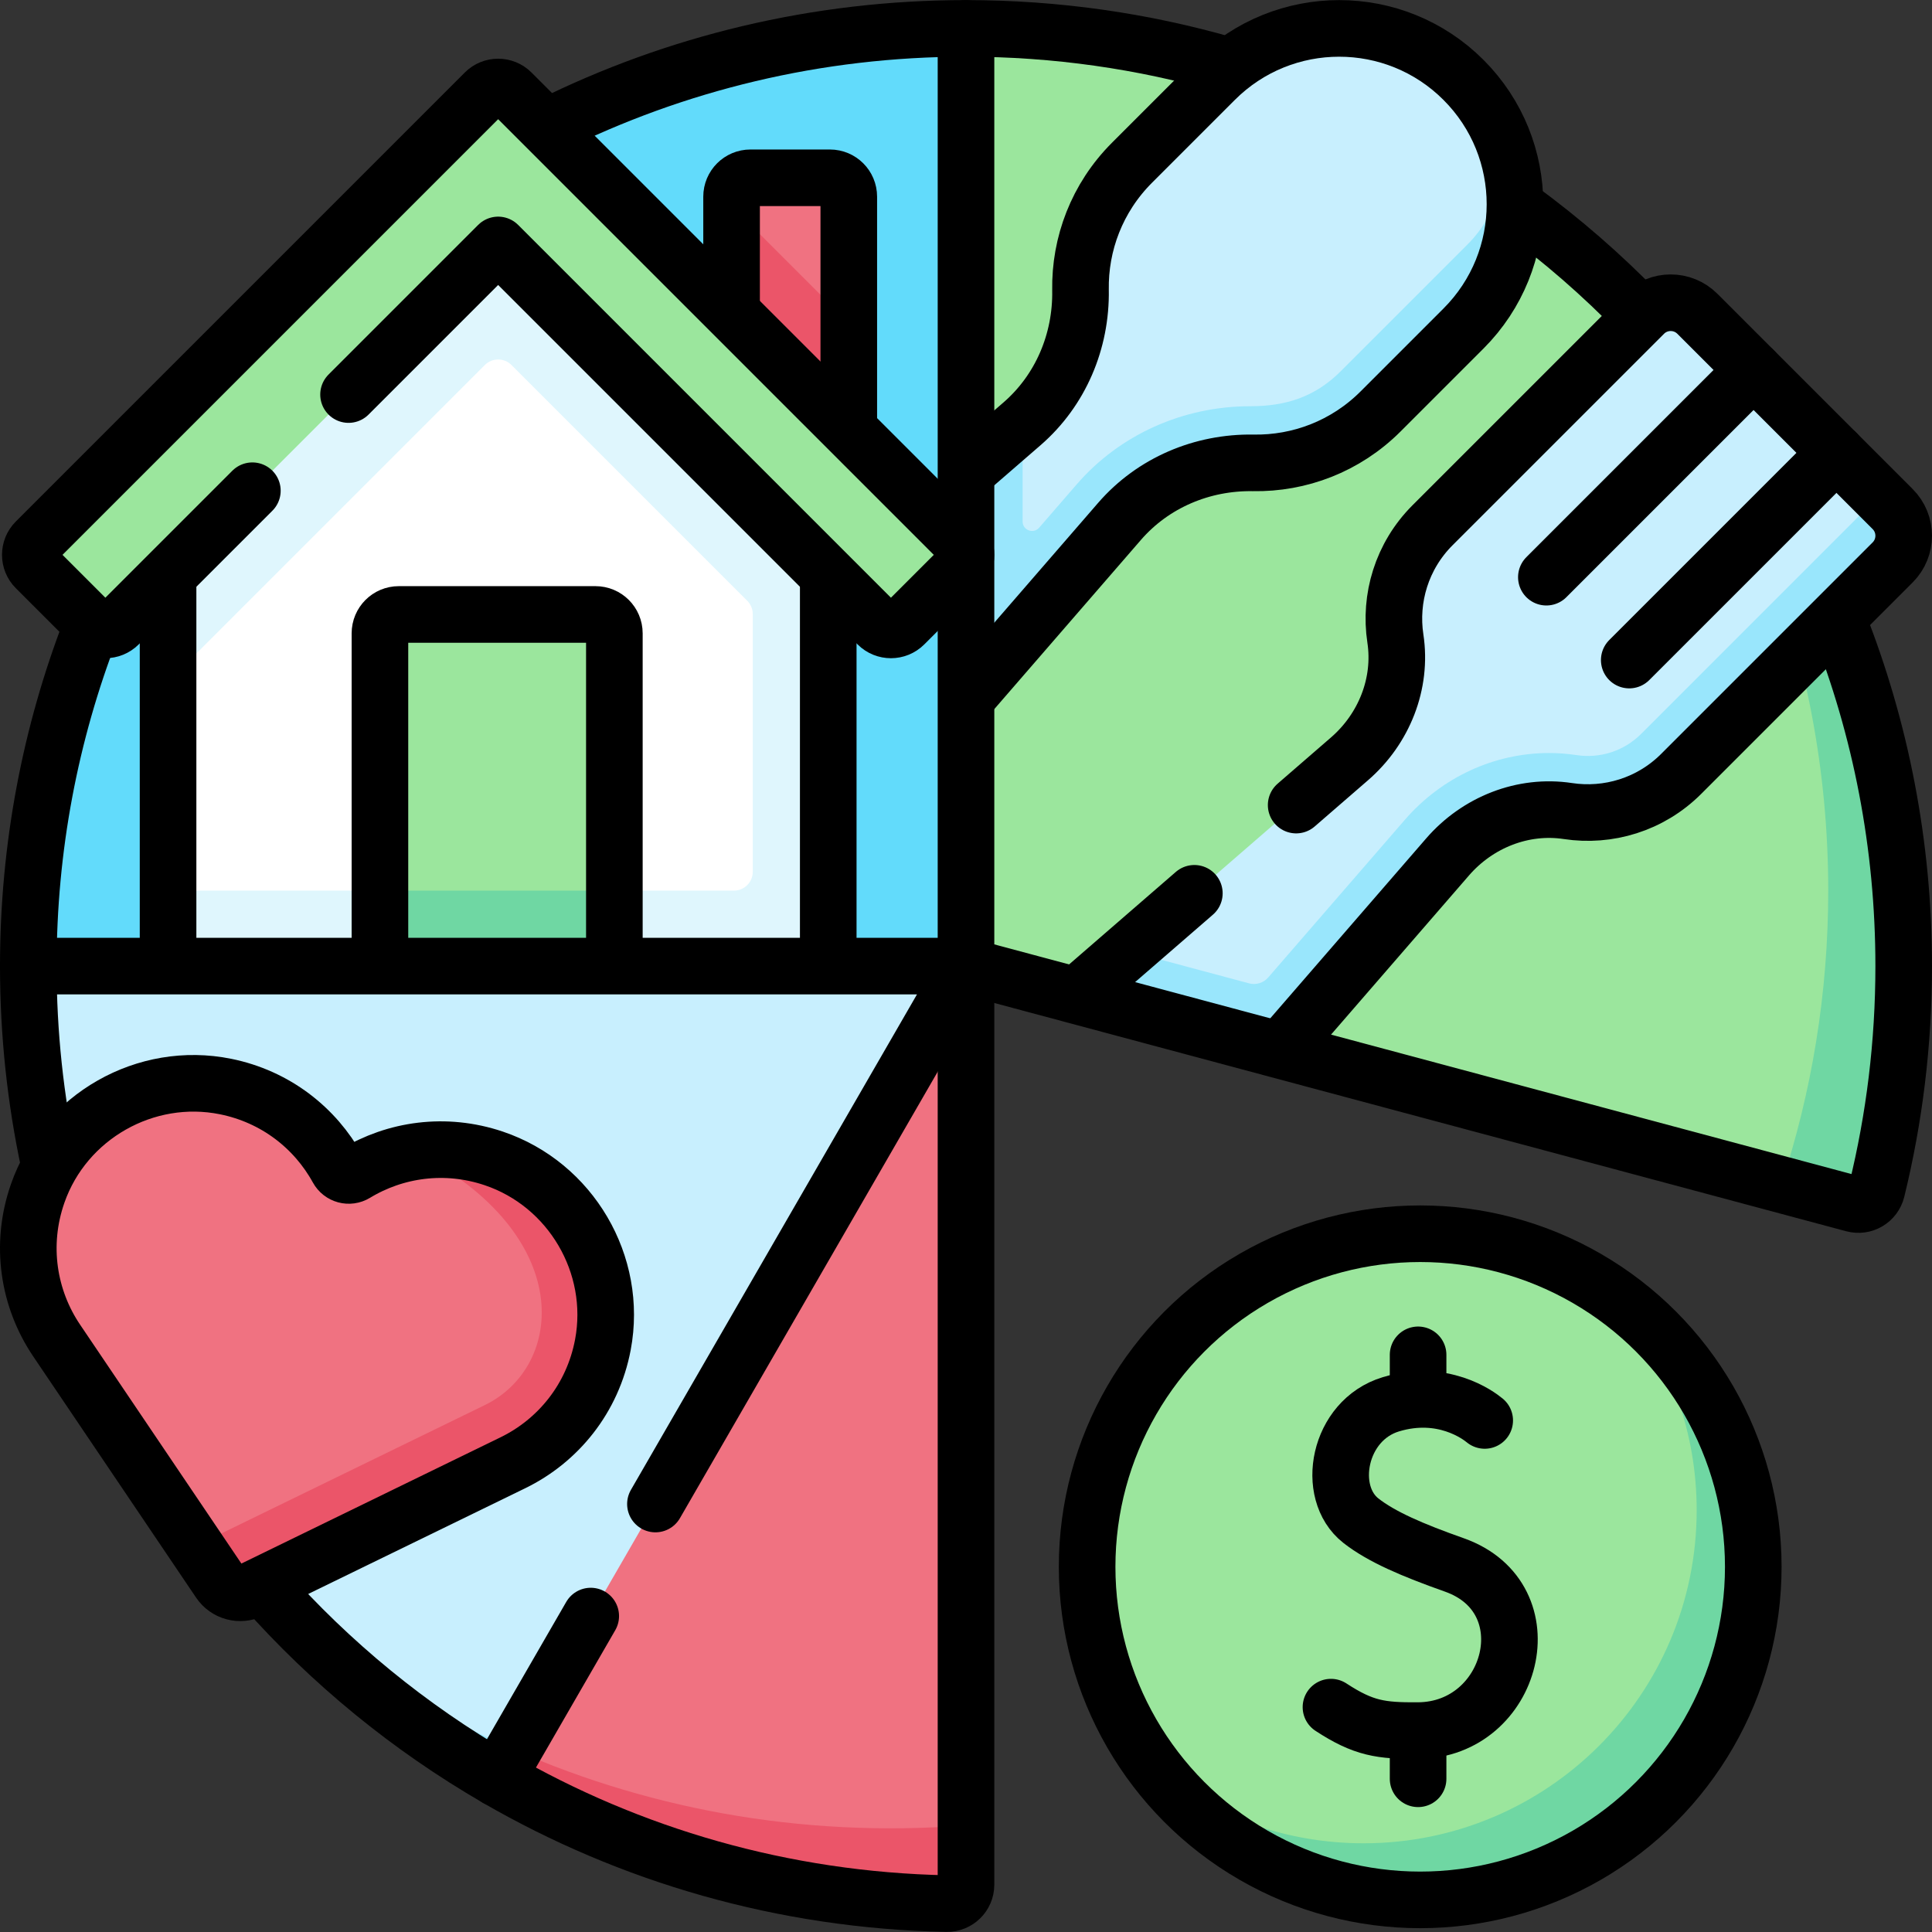 <svg version="1.1" id="Capa_1" xmlns="http://www.w3.org/2000/svg" xmlns:xlink="http://www.w3.org/1999/xlink" x="0px" y="0px" viewBox="0 0 512 512" style="enable-background:new 0 0 512 512;" xml:space="preserve">
<rect x="0" y="0" width="512" height="512" fill="#333333" stroke="none"/>
<g>
	<path style="fill:#9BE69D;" d="M459.222,404.324c0-20.553-16.61-43.568-28.389-58.569c-15.002-11.779-33.914-18.803-54.466-18.803&#10;&#9;&#9;c-48.75,0-88.269,39.519-88.269,88.269c0,20.552,7.024,39.464,18.803,54.466c15.002,11.779,34.853,30.162,55.406,30.162&#10;&#9;&#9;C411.057,499.849,459.222,453.074,459.222,404.324z"/>
	<path style="fill:#F07281;" d="M256,483.741V256.025l-110.287,91.15L132.759,462.13c26.372,12.061,55.221,29.408,85.573,31.54&#10;&#9;&#9;C230.662,494.537,243.239,484.739,256,483.741z"/>
	<path style="fill:#EB5569;" d="M132.759,462.13l-1.03,9.138c35.172,20.351,75.796,32.328,119.144,33.205&#10;&#9;&#9;c2.81,0.057,5.127-2.194,5.127-5.004v-15.728C211.826,487.196,169.844,479.091,132.759,462.13z"/>
	<path style="fill:#C8EFFE;" d="M7.5,256.025c0,63.534,23.843,121.498,63.069,165.435c15.35,13.704,31.245,27.87,49.659,37.458&#10;&#9;&#9;c4.822,2.511,10.904,2.527,15.904,4.725L256,256.025l-141.788-62.587L7.5,256.025z"/>
	<path style="fill:#62DBFB;" d="M256,7.525c-137.243,0-248.5,111.257-248.5,248.5h37.039l90.838-54.989l84.116,54.989H256&#10;&#9;&#9;l70.663-74.592L256,7.525z"/>
	<path style="fill:#99E6FC;" d="M131.729,471.268l4.403-7.626c-24.097-10.588-46.193-24.89-65.563-42.182&#10;&#9;&#9;C88.127,441.126,108.766,457.982,131.729,471.268z"/>
	<path style="fill:#9BE69D;" d="M421.433,70.592C377.497,31.367,319.533,7.525,256,7.525v117.656l17.673,11.341L256,185.119v70.906&#10;&#9;&#9;l29.224,7.83l49.519-17.552l4.481,32.021l132.825,35.59c8.079-24.499,24.754-52.049,24.754-79.255&#10;&#9;&#9;C496.802,171.128,460.658,114.529,421.433,70.592z"/>
	<path style="fill:#C8EFFE;" d="M270.843,112.318l-5.367,43.808l42.772-36.113l45.624-10.156l12.475-11.808l28.515-33.051&#10;&#9;&#9;c8.158-8.159,4.995-19.957,2.347-30.404c-2.242-4.861-5.366-9.415-9.372-13.421v0c-18.196-18.196-47.698-18.196-65.894,0&#10;&#9;&#9;l-21.965,21.965c-9.298,9.299-13.842,21.548-13.634,33.733c0.229,13.483-5.203,26.436-15.345,35.31"/>
	<path style="fill:#6FD7A3;" d="M421.433,70.592c39.225,43.936,63.067,101.9,63.067,165.433c0,27.206-4.372,53.391-12.452,77.89&#10;&#9;&#9;l19.155,5.133c2.714,0.727,5.491-0.924,6.16-3.654c4.663-19.024,7.136-38.907,7.136-59.369&#10;&#9;&#9;C504.5,182.315,472.407,116.101,421.433,70.592z"/>
	<polygon style="fill:#FFFFFF;" points="206.663,247.373 213.436,157.916 134.663,79.807 44.539,180.676 44.539,236.025 &#10;&#9;&#9;107.926,248.141 136.446,217.076 149.273,236.025 193.719,246.025 &#9;"/>
	<polygon style="fill:#DFF6FD;" points="44.539,256.025 100.688,256.025 119.049,236.025 44.539,236.025 &#9;"/>
	<path style="fill:#DFF6FD;" d="M132.016,43.136L44.539,152.391v28.285l83.942-83.942c1.953-1.953,5.118-1.953,7.071,0&#10;&#9;&#9;l62.477,62.476c0.938,0.938,1.464,2.209,1.464,3.536v68.279c0,2.761-2.239,5-5,5h-45.219l13.539,20h56.68V152.391L132.016,43.136z"/>
	<path style="fill:#F07281;" d="M224.938,52.119c0-2.761-2.239-5-5-5h-21.062c-2.761,0-5,2.239-5,5v2.442l7.698,30.466l23.365,0.597&#10;&#9;&#9;V52.119z"/>
	<polygon style="fill:#EB5569;" points="200.859,115.492 224.938,113.907 224.938,85.623 193.875,54.561 193.875,82.845 &#9;"/>
	<path style="fill:#9BE69D;" d="M254.536,143.505L135.551,24.521c-1.953-1.953-5.118-1.953-7.071,0L9.496,143.505&#10;&#9;&#9;c-1.953,1.953-1.953,5.118,0,7.071l14.893,14.893c1.953,1.953,5.118,1.953,7.071,0L132.016,64.914L232.571,165.47&#10;&#9;&#9;c1.953,1.953,5.118,1.953,7.071,0l14.893-14.893C256.488,148.624,256.488,145.458,254.536,143.505z"/>
	<path style="fill:#9BE69D;" d="M157.812,162.838h-52.125c-2.761,0-5,2.239-5,5v68.188l31.042,15.625l31.083-15.625v-68.188&#10;&#9;&#9;C162.812,165.076,160.574,162.838,157.812,162.838z"/>
	<rect x="100.688" y="236.025" style="fill:#6FD7A3;" width="62.125" height="20"/>
	<path style="fill:#99E6FC;" d="M397.209,34.593c2.648,10.447-0.106,21.995-8.264,30.153l-33.678,33.677&#10;&#9;&#9;c-6.824,6.824-14.61,9.234-23.947,9.234c-17.817,0-34.57,7.539-45.963,20.686l-9.967,11.5c-1.516,1.749-4.389,0.677-4.389-1.637&#10;&#9;&#9;V112.18c-0.052,0.046-0.105,0.092-0.157,0.137L256,125.181v59.938l40.692-46.952c8.878-10.243,21.895-15.733,35.448-15.502&#10;&#9;&#9;c12.185,0.207,24.435-4.336,33.733-13.634l21.965-21.964C402.027,72.876,405.151,51.811,397.209,34.593z"/>
	<path style="fill:#C8EFFE;" d="M376.401,224.74c9.751-11.25,20.861-18.178,35.391-18.178c2.425,0,10.259,0.171,12.653,0.535&#10;&#9;&#9;c6.107,0.921,27.218-15.814,31.901-20.495l41.689-55.231L449.82,83.155c-3.905-3.905-10.237-3.905-14.142,0l-56.038,56.038&#10;&#9;&#9;c-8.178,8.178-11.461,19.396-9.85,30.016c1.813,11.956-3.01,23.966-12.148,31.886l-58.731,50.9l37.318,20.33L376.401,224.74z"/>
	<path style="fill:#99E6FC;" d="M498.035,131.371l-63.109,63.11c-4.683,4.681-11.054,6.547-17.161,5.626&#10;&#9;&#9;c-2.395-0.363-4.838-0.548-7.263-0.548c-14.53,0-28.456,6.452-38.207,17.702l-36.209,41.781c-1.254,1.447-3.223,2.05-5.073,1.555&#10;&#9;&#9;l-32.104-8.602l-13.687,11.862l54,14.469l44.408-51.24c7.92-9.138,19.929-13.961,31.885-12.148&#10;&#9;&#9;c10.62,1.61,21.838-1.672,30.016-9.85l56.038-56.038c3.905-3.905,3.905-10.237,0-14.142L498.035,131.371z"/>
	<path style="fill:#6FD7A3;" d="M430.833,345.755c11.779,15.002,18.803,33.914,18.803,54.466c0,48.75-39.52,88.269-88.269,88.269&#10;&#9;&#9;c-20.553,0-39.465-7.024-54.466-18.803c16.16,20.582,41.269,33.803,69.466,33.803c48.75,0,88.269-39.519,88.269-88.269&#10;&#9;&#9;C464.636,387.024,451.415,361.915,430.833,345.755z"/>
	<path style="fill:none;stroke:#000000;stroke-width:15;stroke-linecap:round;stroke-linejoin:round;stroke-miterlimit:10;" d="&#10;&#9;&#9;M92.368,104.562l39.648-39.648L232.571,165.47c1.953,1.953,5.118,1.953,7.071,0l14.893-14.893c1.953-1.953,1.953-5.118,0-7.071&#10;&#9;&#9;L135.551,24.521c-1.953-1.953-5.118-1.953-7.071,0L9.496,143.505c-1.953,1.953-1.953,5.118,0,7.071l14.893,14.893&#10;&#9;&#9;c1.953,1.953,5.118,1.953,7.071,0l35.422-35.422"/>
	
		<line style="fill:none;stroke:#000000;stroke-width:15;stroke-linecap:round;stroke-linejoin:round;stroke-miterlimit:10;" x1="44.539" y1="153.391" x2="44.539" y2="255.025"/>
	
		<line style="fill:none;stroke:#000000;stroke-width:15;stroke-linecap:round;stroke-linejoin:round;stroke-miterlimit:10;" x1="219.493" y1="255.025" x2="219.493" y2="153.391"/>
	<path style="fill:none;stroke:#000000;stroke-width:15;stroke-linecap:round;stroke-linejoin:round;stroke-miterlimit:10;" d="&#10;&#9;&#9;M100.688,255.025v-87.188c0-2.761,2.239-5,5-5h52.125c2.761,0,5,2.239,5,5v87.188"/>
	
		<line style="fill:none;stroke:#000000;stroke-width:15;stroke-linecap:round;stroke-linejoin:round;stroke-miterlimit:10;" x1="464.713" y1="98.048" x2="409.802" y2="152.959"/>
	
		<line style="fill:none;stroke:#000000;stroke-width:15;stroke-linecap:round;stroke-linejoin:round;stroke-miterlimit:10;" x1="486.678" y1="120.013" x2="431.766" y2="174.924"/>
	<path style="fill:none;stroke:#000000;stroke-width:15;stroke-linecap:round;stroke-linejoin:round;stroke-miterlimit:10;" d="&#10;&#9;&#9;M393.463,376.432c-1.731-1.431-11.122-8.421-24.856-4.283c-14.003,4.218-17.481,23.379-7.965,30.843&#10;&#9;&#9;c5.464,4.286,13.686,7.809,24.766,11.726c24.8,8.766,15.632,43.74-9.594,43.908c-9.845,0.066-14.447-0.559-23.095-6.217"/>
	
		<line style="fill:none;stroke:#000000;stroke-width:15;stroke-linecap:round;stroke-linejoin:round;stroke-miterlimit:10;" x1="375.81" y1="471.397" x2="375.81" y2="459.627"/>
	
		<line style="fill:none;stroke:#000000;stroke-width:15;stroke-linecap:round;stroke-linejoin:round;stroke-miterlimit:10;" x1="375.81" y1="369.877" x2="375.81" y2="359.047"/>
	
		<circle style="fill:none;stroke:#000000;stroke-width:15;stroke-linecap:round;stroke-linejoin:round;stroke-miterlimit:10;" cx="376.367" cy="415.221" r="88.269"/>
	<path style="fill:none;stroke:#000000;stroke-width:15;stroke-linecap:round;stroke-linejoin:round;stroke-miterlimit:10;" d="&#10;&#9;&#9;M256,7.525c-39.608,0-77.051,9.267-110.281,25.75"/>
	<path style="fill:none;stroke:#000000;stroke-width:15;stroke-linecap:round;stroke-linejoin:round;stroke-miterlimit:10;" d="&#10;&#9;&#9;M24.095,166.553C13.377,194.315,7.5,224.484,7.5,256.025"/>
	<path style="fill:none;stroke:#000000;stroke-width:15;stroke-linecap:round;stroke-linejoin:round;stroke-miterlimit:10;" d="&#10;&#9;&#9;M257,183.966l39.692-45.798c8.878-10.243,21.895-15.733,35.448-15.502c12.185,0.207,24.435-4.336,33.733-13.634l21.965-21.964&#10;&#9;&#9;c18.196-18.196,18.196-47.698,0-65.893v0c-18.196-18.196-47.698-18.196-65.894,0l-21.965,21.965&#10;&#9;&#9;c-9.298,9.299-13.842,21.548-13.634,33.733c0.231,13.553-5.259,26.57-15.502,35.448L257,124.315"/>
	
		<line style="fill:none;stroke:#000000;stroke-width:15;stroke-linecap:round;stroke-linejoin:round;stroke-miterlimit:10;" x1="316.516" y1="236.736" x2="286.136" y2="263.065"/>
	<path style="fill:none;stroke:#000000;stroke-width:15;stroke-linecap:round;stroke-linejoin:round;stroke-miterlimit:10;" d="&#10;&#9;&#9;M339.952,277.485l43.68-50.4c7.92-9.138,19.929-13.961,31.885-12.148c10.62,1.61,21.838-1.672,30.016-9.85l56.038-56.038&#10;&#9;&#9;c3.905-3.905,3.905-10.237,0-14.142L449.82,83.155c-3.905-3.905-10.237-3.905-14.142,0l-56.038,56.038&#10;&#9;&#9;c-8.178,8.178-11.461,19.396-9.85,30.016c1.813,11.956-3.01,23.965-12.148,31.885l-14.147,12.261"/>
	<path style="fill:none;stroke:#000000;stroke-width:15;stroke-linecap:round;stroke-linejoin:round;stroke-miterlimit:10;" d="&#10;&#9;&#9;M434.392,83.026c-9.83-10.135-20.517-19.435-31.942-27.783"/>
	<path style="fill:none;stroke:#000000;stroke-width:15;stroke-linecap:round;stroke-linejoin:round;stroke-miterlimit:10;" d="&#10;&#9;&#9;M324.86,17.19c-21.866-6.293-44.969-9.664-68.86-9.664v248.5l235.203,63.022c2.714,0.727,5.492-0.924,6.161-3.654&#10;&#9;&#9;c4.663-19.024,7.136-38.907,7.136-59.369c0-32.203-6.126-62.976-17.275-91.216"/>
	<path style="fill:none;stroke:#000000;stroke-width:15;stroke-linecap:round;stroke-linejoin:round;stroke-miterlimit:10;" d="&#10;&#9;&#9;M156.552,428.275l-24.822,42.994c-23.244-13.449-44.107-30.554-61.802-50.53"/>
	<path style="fill:none;stroke:#000000;stroke-width:15;stroke-linecap:round;stroke-linejoin:round;stroke-miterlimit:10;" d="&#10;&#9;&#9;M12.988,308.207C9.393,291.381,7.5,273.924,7.5,256.025H256l-82.305,142.557"/>
	<path style="fill:none;stroke:#000000;stroke-width:15;stroke-linecap:round;stroke-linejoin:round;stroke-miterlimit:10;" d="&#10;&#9;&#9;M224.938,112.494V52.119c0-2.761-2.239-5-5-5h-21.062c-2.761,0-5,2.239-5,5v29.312"/>
	<path style="fill:none;stroke:#000000;stroke-width:15;stroke-linecap:round;stroke-linejoin:round;stroke-miterlimit:10;" d="&#10;&#9;&#9;M131.729,471.268c35.173,20.351,75.796,32.328,119.144,33.205c2.81,0.057,5.127-2.194,5.127-5.004V256.025"/>
	<path style="fill:#F07281;" d="M110.007,305.205c-5.636,0.895-11.009,2.886-15.824,5.805c-1.656,1.004-3.773,0.437-4.705-1.261&#10;&#9;&#9;c-5.946-10.826-16.444-19.128-29.711-21.809c-21.151-4.274-42.617,7.911-49.761,28.272C5.18,329.964,7.582,344.245,15,355.233&#10;&#9;&#9;l-0.001,0l36.791,54.491l79.071-29.474C151.95,369.977,156.552,311.175,110.007,305.205z"/>
	<path style="fill:#EB5569;" d="M130.818,306.978c-6.981-2.346-14.084-2.841-20.811-1.773c42.83,22.097,39.575,56.878,18.487,67.151&#10;&#9;&#9;l-76.704,37.368l6.391,9.466c1.845,2.732,5.419,3.69,8.383,2.246l69.376-33.798l-0.001,0c11.919-5.806,21.139-16.973,23.836-31.296&#10;&#9;&#9;C163.77,335.137,151.272,313.851,130.818,306.978z"/>
	<path style="fill:none;stroke:#000000;stroke-width:15;stroke-linecap:round;stroke-linejoin:round;stroke-miterlimit:10;" d="&#10;&#9;&#9;M159.776,356.343c3.994-21.206-8.504-42.491-28.958-49.365c-12.83-4.312-26.073-2.371-36.635,4.031&#10;&#9;&#9;c-1.656,1.004-3.773,0.437-4.705-1.261c-5.947-10.826-16.444-19.128-29.711-21.809c-21.151-4.274-42.617,7.911-49.761,28.272&#10;&#9;&#9;c-4.825,13.752-2.424,28.033,4.995,39.021l-0.001,0l43.182,63.958c1.845,2.732,5.419,3.69,8.383,2.246l69.376-33.798l-0.001,0&#10;&#9;&#9;C147.859,381.832,157.079,370.665,159.776,356.343z"/>
</g>
<g>
</g>
<g>
</g>
<g>
</g>
<g>
</g>
<g>
</g>
<g>
</g>
<g>
</g>
<g>
</g>
<g>
</g>
<g>
</g>
<g>
</g>
<g>
</g>
<g>
</g>
<g>
</g>
<g>
</g>
</svg>